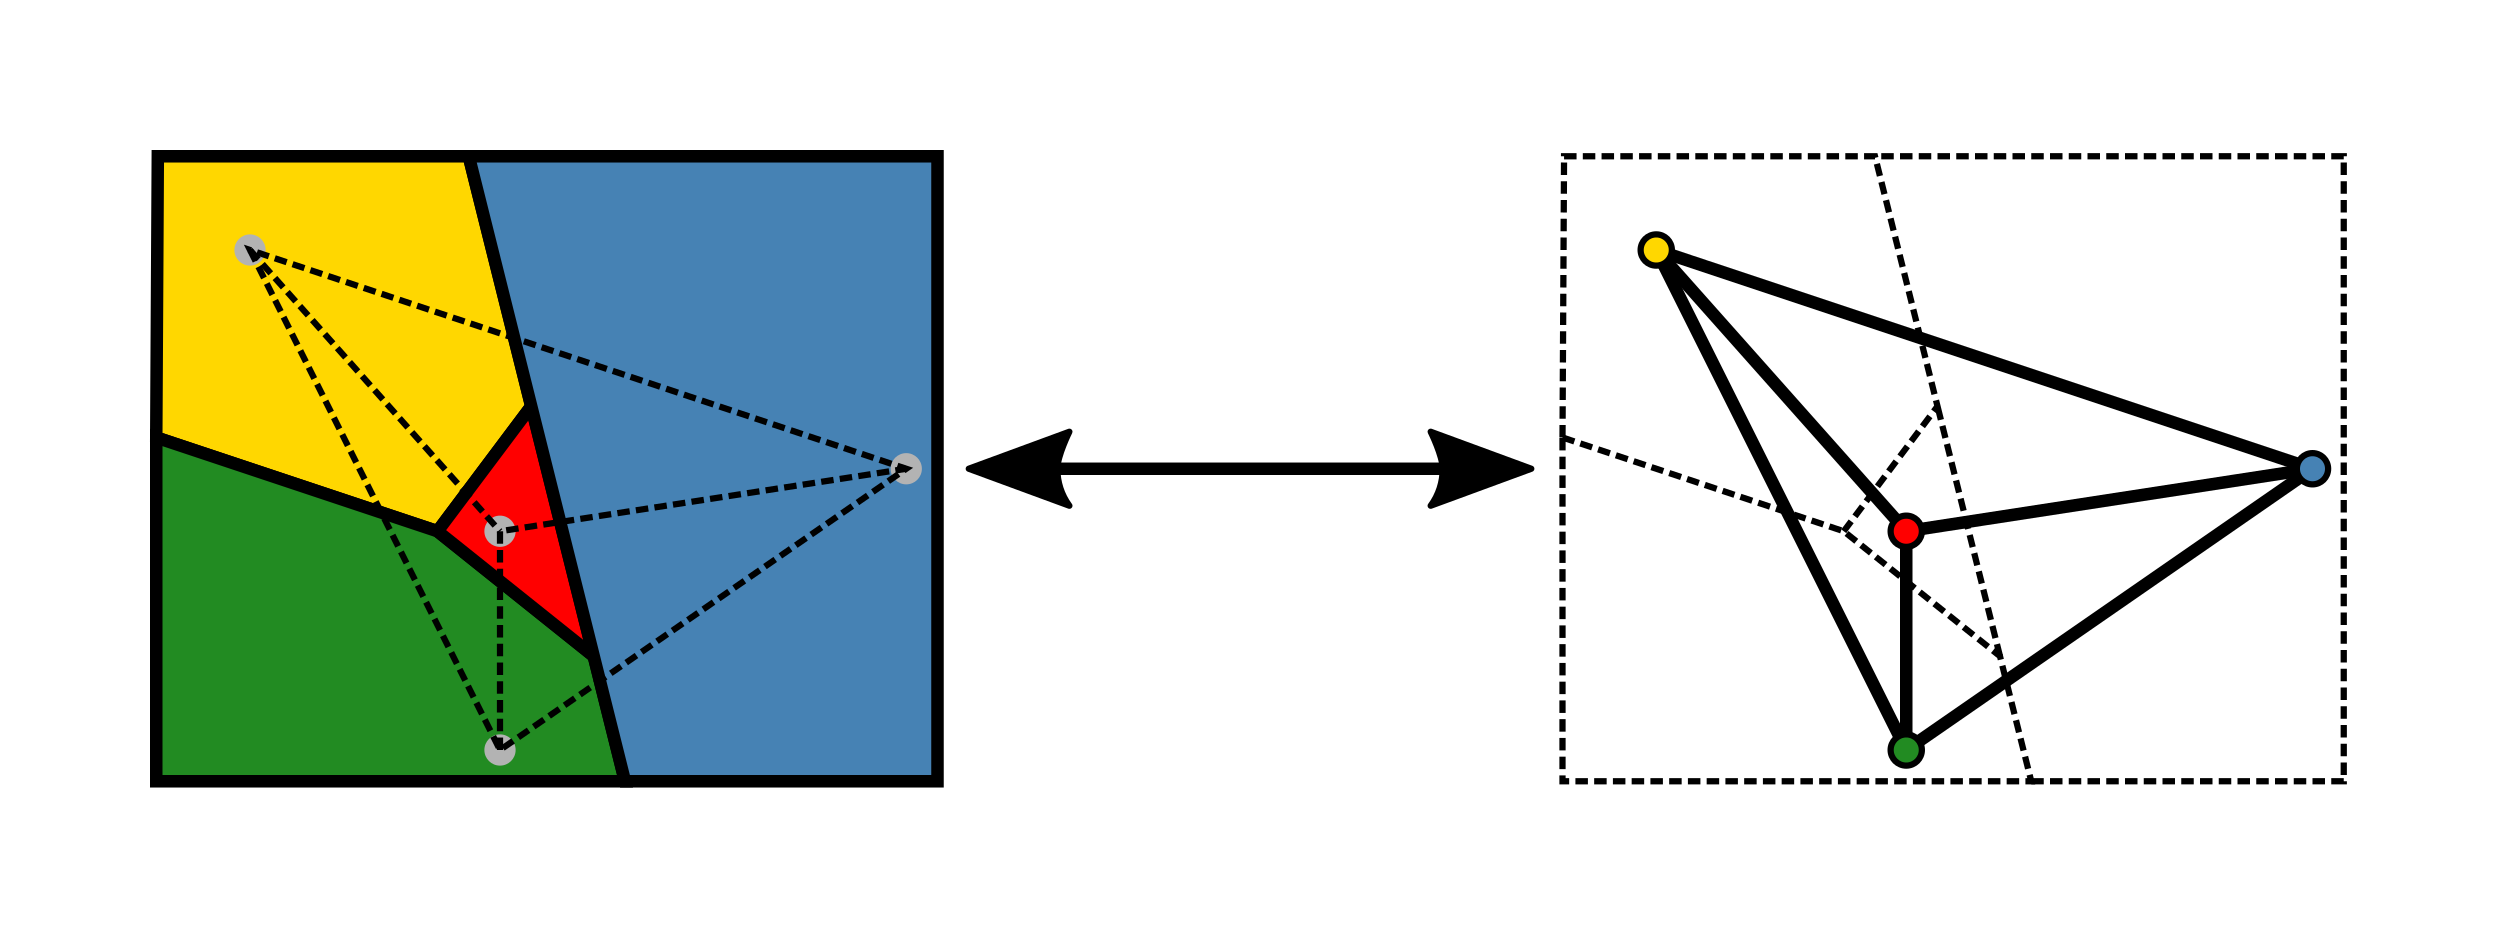 <?xml version="1.0" encoding="UTF-8"?>
<svg width="400" height="150" version="1.1" xmlns="http://www.w3.org/2000/svg">
 <g fill-rule="evenodd" stroke="#000" stroke-width="2">
  <path d="m25.25 25 49.75-1e-5 10 40-15 20-45-15z" fill="#ffd700"/>
  <path d="m25 70 45 15 25 20 5 20h-75z" fill="#228b22"/>
  <path d="m70 85 15-20 10 40z" fill="#f00"/>
  <path d="m75 25 25 100h50v-100z" fill="#4682b4"/>
 </g>
 <g fill="#b3b3b3">
  <circle cx="40" cy="40" r="2.5"/>
  <circle cx="80" cy="85" r="2.5"/>
  <circle cx="80" cy="120" r="2.5"/>
  <circle cx="145" cy="75" r="2.5"/>
 </g>
 <g fill="none" stroke="#000" stroke-width="2">
  <path d="m265 40 40 80 65-45z"/>
  <path d="m265 40 40 45"/>
  <path d="m305 120v-35l65-10"/>
 </g>
 <g stroke="#000" stroke-linejoin="round">
  <circle cx="265" cy="40" r="2.5" fill="#ffd700"/>
  <circle cx="305" cy="85" r="2.5" fill="#f00"/>
  <circle cx="305" cy="120" r="2.5" fill="#228b22"/>
  <circle cx="370" cy="75" r="2.5" fill="#4682b4"/>
  <path d="m235 75h-70" fill="#255e91" stroke-width="2"/>
  <path d="m228.91 69.08 16.093 5.918-16.093 5.918c1.286-1.747 1.925-3.816 1.923-5.892-2e-3 -2.077-1.923-5.943-1.923-5.943z"/>
  <path d="m171.1 69.08-16.093 5.918 16.093 5.918c-1.286-1.747-1.925-3.816-1.923-5.892 2e-3 -2.077 1.923-5.943 1.923-5.943z"/>
 </g>
 <g fill="none" stroke="#000" stroke-dasharray="2, 1">
  <path d="m40 40 40 80 65-45z"/>
  <path d="m40 40 40 45"/>
  <path d="m80 120v-35l65-10"/>
  <path d="m250 70 0.25-45h49.75l10 40-15 20"/>
  <path d="m250 70 45 15 25 20 5 20h-75z"/>
  <path d="m325 125h50v-100h-75"/>
  <path d="m320 105-10-40"/>
 </g>
</svg>
